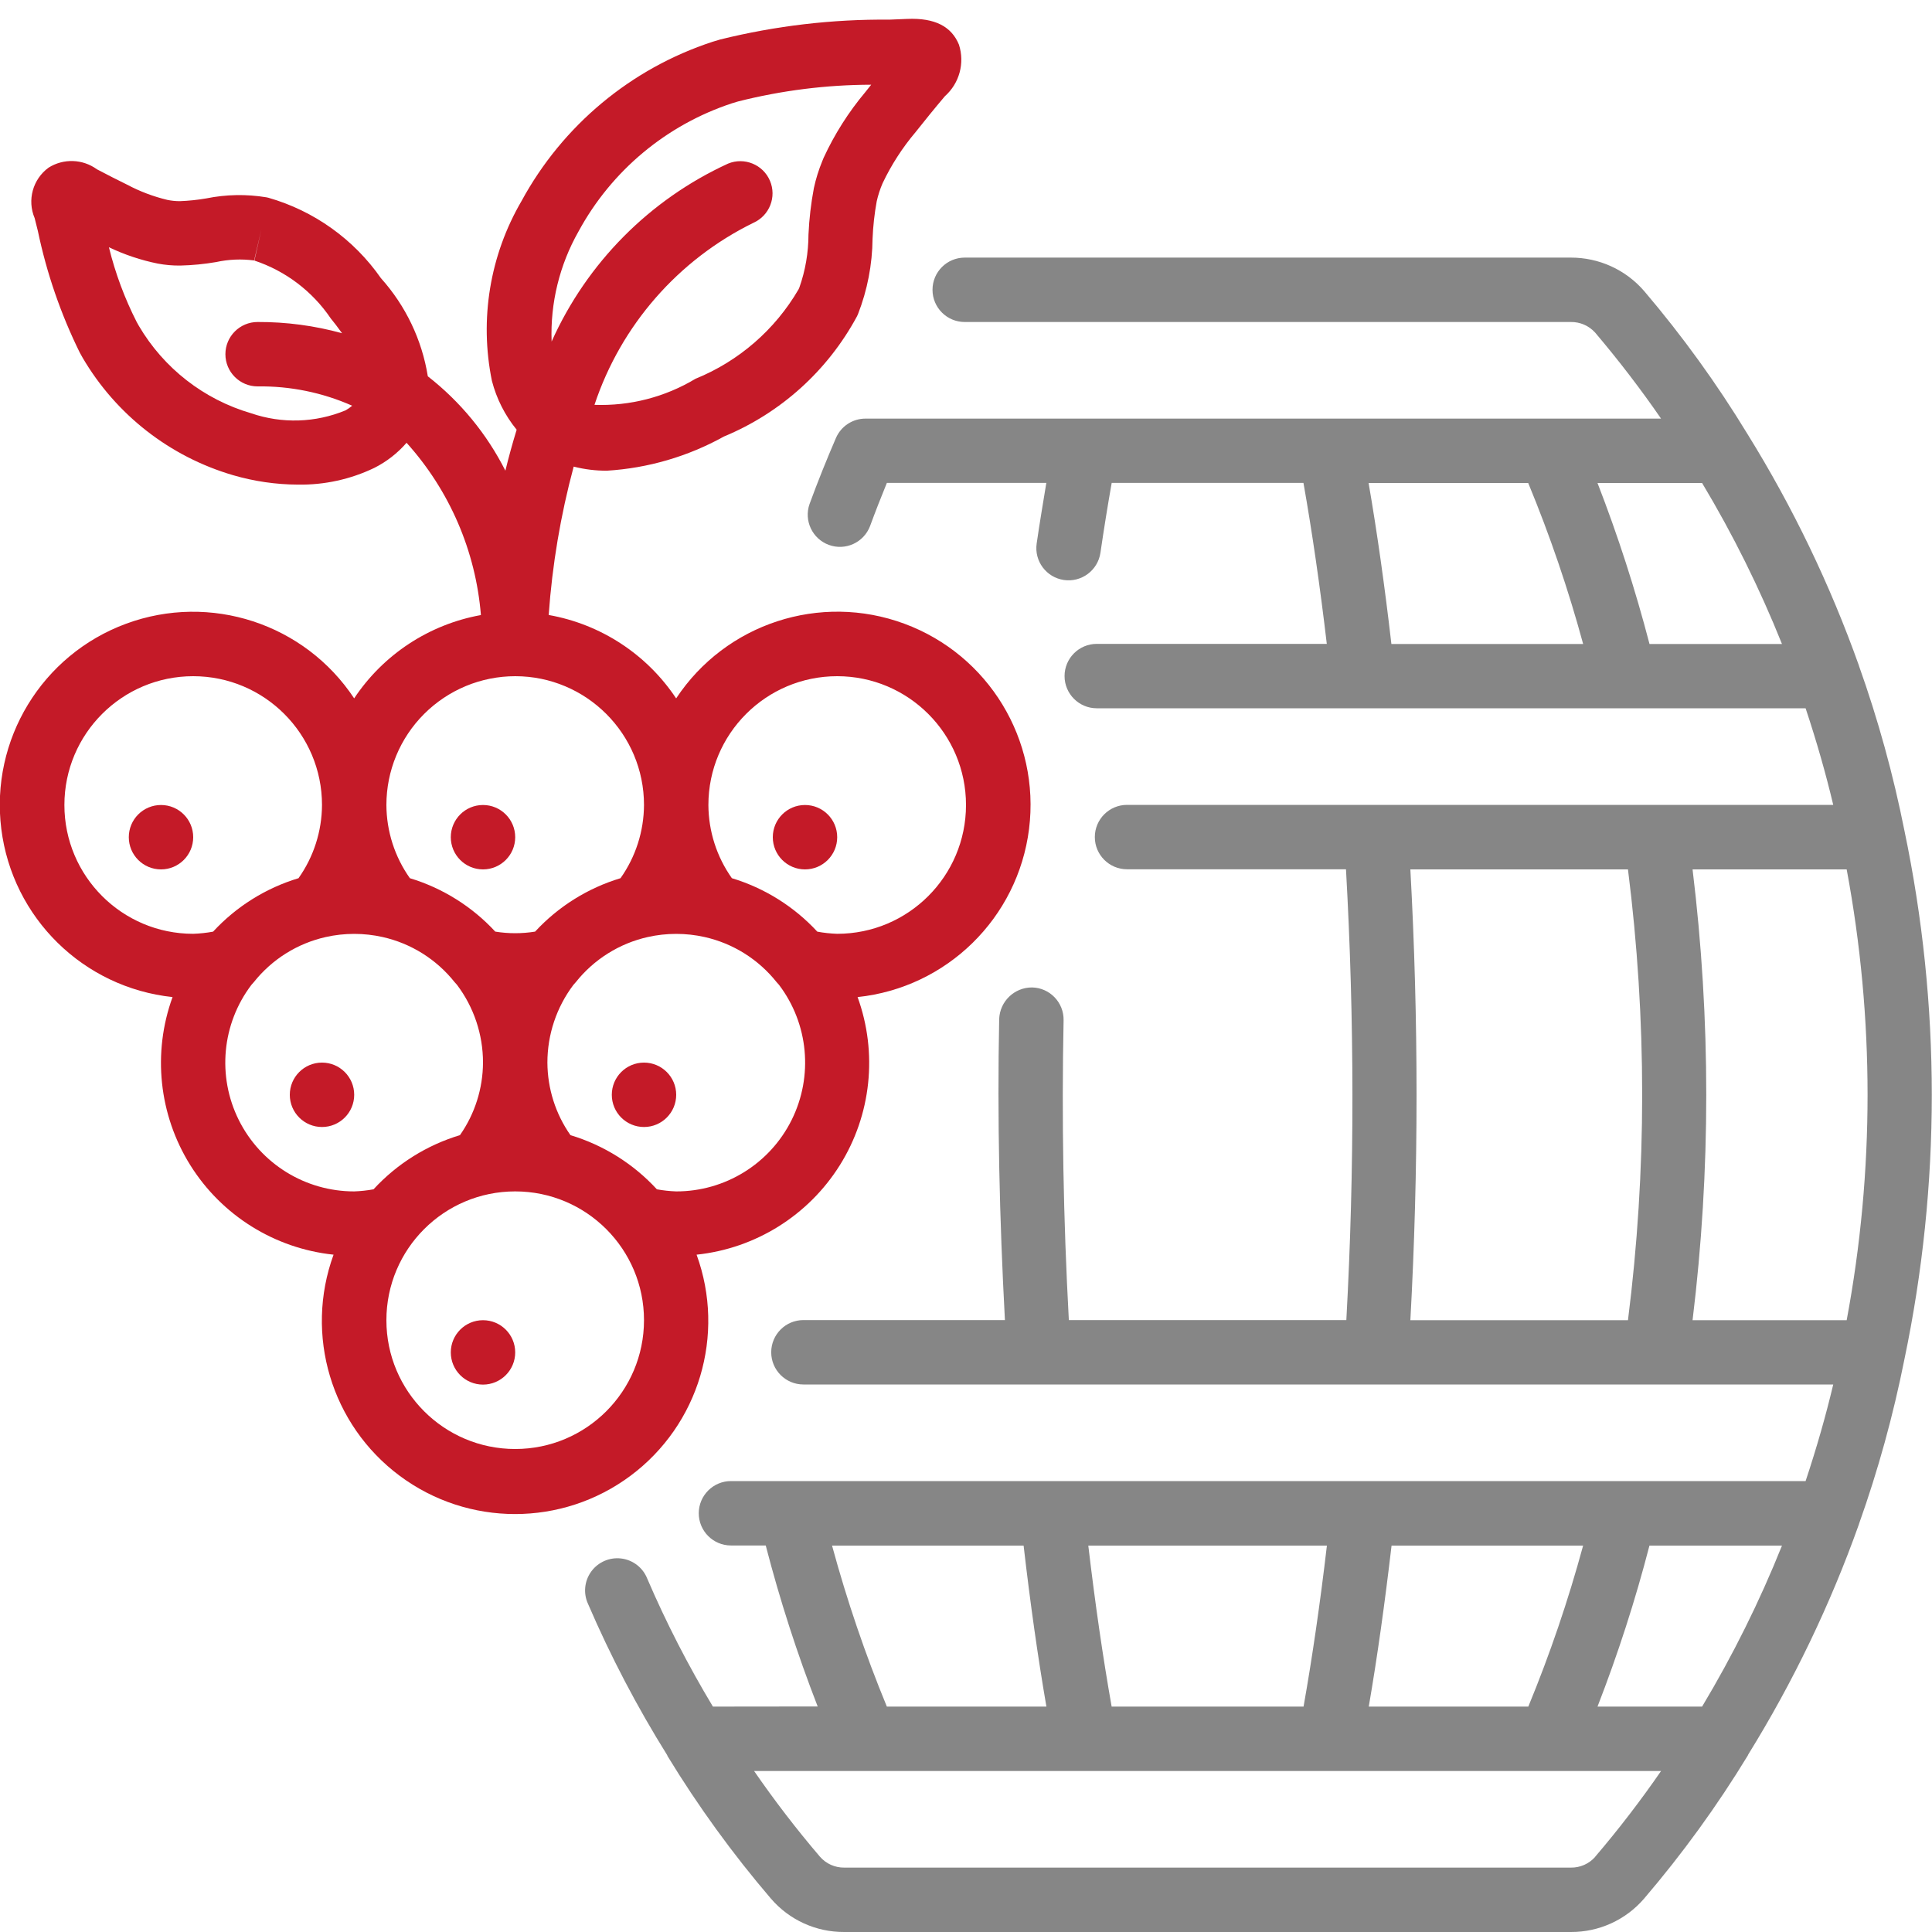 <?xml version="1.0"?>
<svg xmlns="http://www.w3.org/2000/svg" version="1.1" width="50" height="50" x="0" y="0" viewBox="0 0 60 60"
     style="enable-background:new 0 0 512 512" xml:space="preserve" class=""><g><g xmlns="http://www.w3.org/2000/svg" id="Page-1" fill="none" fill-rule="evenodd"><g id="027---Wine-Barrel" fill="rgb(0,0,0)" fill-rule="nonzero" transform="translate(-1)"><path id="Shape" d="m23.14 53c-.769-1.278-1.451-2.606-2.04-3.976-.134-.339-.442-.577-.803-.623-.361-.046-.719.108-.934.402-.215.294-.253.682-.099 1.012.7 1.627 1.523 3.198 2.461 4.7v.005.007c.951 1.561 2.026 3.044 3.214 4.433.571.666 1.405 1.046 2.282 1.04h22.563c.873.005 1.704-.374 2.273-1.035 1.191-1.393 2.269-2.879 3.222-4.445.006-.011.008-.022.014-.032 1.396-2.255 2.548-4.652 3.438-7.151v-.005c.595-1.67 1.067-3.382 1.413-5.121 1.133-5.413 1.133-11.001 0-16.414-.346-1.739-.818-3.451-1.413-5.121v-.005c-.895-2.514-2.055-4.925-3.462-7.193-.95-1.562-2.023-3.047-3.208-4.439-.572-.663-1.405-1.042-2.281-1.039h-18.82c-.552 0-1 .448-1 1s.448 1 1 1h18.82c.288-.005.563.114.757.327.74.874 1.426 1.769 2.048 2.673h-24.705c-.398-.001-.759.235-.918.6-.288.667-.565 1.354-.82 2.051-.182.516.085 1.082.598 1.271.513.189 1.083-.07 1.279-.581.167-.454.342-.9.524-1.345h4.952c-.1.609-.206 1.233-.3 1.882-.08.546.298 1.054.845 1.134.546.08 1.054-.298 1.135-.844.11-.751.227-1.478.35-2.172h5.955c.271 1.531.514 3.207.725 5h-7.144c-.552 0-1 .448-1 1s.448 1 1 1h22.014c.345 1.038.628 2.031.858 3h-21.932c-.552 0-1 .448-1 1s.448 1 1 1h6.8c.263 4.663.267 9.337.011 14h-8.618c-.171-3.129-.225-6.256-.163-9.31.011-.552-.427-1.009-.979-1.02-.549-.002-1.0.431-1.021.979-.062 3.068.009 6.209.178 9.351h-6.258c-.552 0-1 .448-1 1s.448 1 1 1h31.982c-.23.969-.513 1.962-.858 3h-33.374c-.552 0-1 .448-1 1s.448 1 1 1h1.08c.439 1.697.978 3.366 1.613 5zm27.4 4.666c-.19.216-.465.338-.753.334h-22.566c-.288.004-.563-.118-.753-.334-.729-.853-1.412-1.743-2.049-2.666h28.167c-.637.923-1.32 1.813-2.049 2.666zm-6.329-37.666c-.206-1.785-.442-3.459-.708-5h4.957c.674 1.629 1.244 3.299 1.706 5zm8.016 0c-.442-1.696-.981-3.366-1.615-5h3.248c.958 1.598 1.788 3.27 2.481 5zm-7.427 21c.256-4.663.256-9.337 0-14h6.758c.588 4.648.588 9.352 0 14zm8.764 0c.567-4.649.567-9.351 0-14h4.786c.865 4.627.865 9.373 0 14zm.3 12h-3.252c.635-1.634 1.174-3.303 1.613-5h4.116c-.693 1.73-1.523 3.402-2.481 5zm-5.4 0h-4.956c.267-1.548.5-3.223.708-5h5.949c-.462 1.701-1.03 3.371-1.702 5zm-6.256-5c-.209 1.786-.452 3.46-.725 5h-5.96c-.271-1.531-.514-3.207-.725-5zm-15.368 0h5.949c.206 1.785.442 3.459.708 5h-4.955c-.672-1.629-1.24-3.299-1.702-5z" fill="#868686" data-original="#000000" style="" class=""/><path
  id="Shape"
  d="m12 21.69c-1.537-2.325-4.472-3.285-7.086-2.319-2.614.966-4.218 3.605-3.874 6.37.345 2.765 2.548 4.929 5.319 5.224-.629 1.732-.426 3.656.55 5.219.976 1.562 2.618 2.588 4.45 2.781-.908 2.491-.074 5.283 2.053 6.867s5.041 1.584 7.168 0 2.961-4.376 2.053-6.867c1.832-.193 3.473-1.219 4.45-2.781s1.179-3.487.55-5.219c2.772-.292 4.978-2.455 5.325-5.221.347-2.766-1.257-5.406-3.872-6.374s-5.551-.006-7.088 2.319c-.909-1.368-2.34-2.305-3.958-2.59.11-1.557.37-3.1.776-4.608.336.086.682.128 1.029.127 1.277-.078 2.52-.441 3.638-1.062 1.764-.731 3.222-2.047 4.129-3.728 0-.005.032-.066.033-.071.292-.748.445-1.542.453-2.345.016-.389.059-.777.129-1.16.043-.192.104-.379.182-.56.272-.573.618-1.109 1.028-1.593.287-.362.575-.719.908-1.112.45-.4.621-1.027.436-1.6-.231-.566-.749-.836-1.605-.8l-.56.023c-1.769-.016-3.532.191-5.249.616l-.237.071c-2.536.83-4.658 2.599-5.932 4.943-.985 1.686-1.313 3.676-.921 5.589.144.555.406 1.072.768 1.516-.132.431-.249.857-.35 1.272-.577-1.143-1.4-2.144-2.409-2.931-.182-1.134-.688-2.191-1.455-3.046-.844-1.211-2.08-2.094-3.5-2.5l-.061-.013c-.618-.102-1.249-.09-1.862.034-.273.047-.548.076-.825.086-.129 0-.258-.013-.385-.039-.435-.104-.855-.263-1.25-.473-.305-.149-.6-.3-.939-.478-.443-.322-1.037-.342-1.5-.051-.491.358-.671 1.008-.433 1.568l.1.4c.273 1.308.71 2.576 1.3 3.774l.092.165c1.035 1.765 2.705 3.069 4.669 3.644.654.191 1.332.29 2.014.293.821.014 1.635-.164 2.375-.52.381-.192.721-.457 1-.779 1.336 1.482 2.147 3.362 2.309 5.35-1.61.291-3.032 1.225-3.937 2.588zm-.269-8.946c-.934.387-1.977.419-2.933.09-1.465-.427-2.712-1.398-3.485-2.713l-.068-.121c-.376-.738-.665-1.518-.863-2.322.483.231.993.402 1.518.508.231.043.465.064.7.061.372-.009.743-.045 1.11-.108.388-.085.788-.102 1.182-.05l.228-.973-.22.976c.968.321 1.803.954 2.374 1.8.083.1.211.264.349.457-.854-.236-1.737-.353-2.623-.349-.552 0-1 .448-1 1s.448 1 1 1c1.011-.014 2.013.19 2.937.6-.064.054-.133.103-.206.144zm-8.731 12.256c0-2.209 1.791-4 4-4s4 1.791 4 4c-.004.815-.258 1.608-.729 2.273-1.017.307-1.933.88-2.653 1.66-.204.038-.411.06-.618.067-2.209 0-4-1.791-4-4zm9 12c-1.519.001-2.907-.858-3.584-2.217-.677-1.359-.526-2.985.391-4.196.027-.027.052-.056.076-.086.563-.708 1.352-1.203 2.235-1.401.581-.13 1.183-.13 1.764 0 .883.198 1.671.692 2.235 1.4.023.029.048.057.075.084.525.696.808 1.544.808 2.416-.004.806-.253 1.593-.716 2.253-1.029.31-1.956.891-2.684 1.682-.198.036-.399.058-.6.065zm5 8c-2.209 0-4-1.791-4-4s1.791-4 4-4 4 1.791 4 4-1.791 4-4 4zm5-8c-.201-.007-.402-.029-.6-.065-.728-.791-1.655-1.372-2.684-1.682-.463-.66-.712-1.447-.716-2.253-0-.871.283-1.718.807-2.413.027-.027.052-.056.076-.086.563-.708 1.352-1.203 2.235-1.401.581-.13 1.183-.13 1.764 0 .883.198 1.671.692 2.235 1.4.023.029.048.057.075.084.918 1.211 1.07 2.837.393 4.198s-2.066 2.22-3.585 2.218zm5-16c2.209 0 4 1.791 4 4s-1.791 4-4 4c-.207-.007-.414-.029-.618-.067-.721-.78-1.637-1.353-2.653-1.66-.471-.665-.725-1.458-.729-2.273 0-2.209 1.791-4 4-4zm-8.033-13.813c1.023-1.885 2.728-3.308 4.765-3.979l.189-.057c1.352-.342 2.741-.517 4.135-.52l-.185.232c-.519.619-.954 1.304-1.292 2.037 0 .006-.038.094-.041.1-.112.272-.2.553-.262.84-.09.476-.146.958-.168 1.442-.001.561-.096 1.119-.283 1.648l-.025.056c-.73 1.254-1.856 2.231-3.2 2.777-.945.569-2.036.85-3.138.81.821-2.47 2.6-4.508 4.937-5.654.499-.223.727-.805.512-1.307-.215-.502-.794-.739-1.3-.531-2.436 1.117-4.383 3.081-5.48 5.526-.044-1.195.246-2.38.836-3.42zm-1.967 13.813c2.209 0 4 1.791 4 4-.004.815-.258 1.608-.729 2.273-1.016.306-1.932.879-2.653 1.659-.41.066-.827.066-1.237 0-.72-.779-1.636-1.352-2.652-1.659-.471-.665-.725-1.458-.729-2.273 0-1.061.421-2.078 1.172-2.828s1.768-1.172 2.828-1.172z"
  fill="#C41A28" data-original="#000000" style="" class=""/><circle id="Oval" cx="16" cy="42" r="1" fill="#C41A28"
                                                                    data-original="#000000" style="" class=""/><circle id="Oval"
                                                                                                                       cx="11"
                                                                                                                       cy="34"
                                                                                                                       r="1"
                                                                                                                       fill="#C41A28"
                                                                                                                       data-original="#000000"
                                                                                                                       style=""
                                                                                                                       class=""/><circle
  id="Oval" cx="21" cy="34" r="1" fill="#C41A28" data-original="#000000" style="" class=""/><circle id="Oval" cx="16" cy="26"
                                                                                                    r="1" fill="#C41A28"
                                                                                                    data-original="#000000"
                                                                                                    style="" class=""/><circle
  id="Oval" cx="26" cy="26" r="1" fill="#C41A28" data-original="#000000" style="" class=""/><circle id="Oval" cx="6" cy="26" r="1"
                                                                                                    fill="#C41A28"
                                                                                                    data-original="#000000"
                                                                                                    style="" class=""/></g></g></g></svg>

